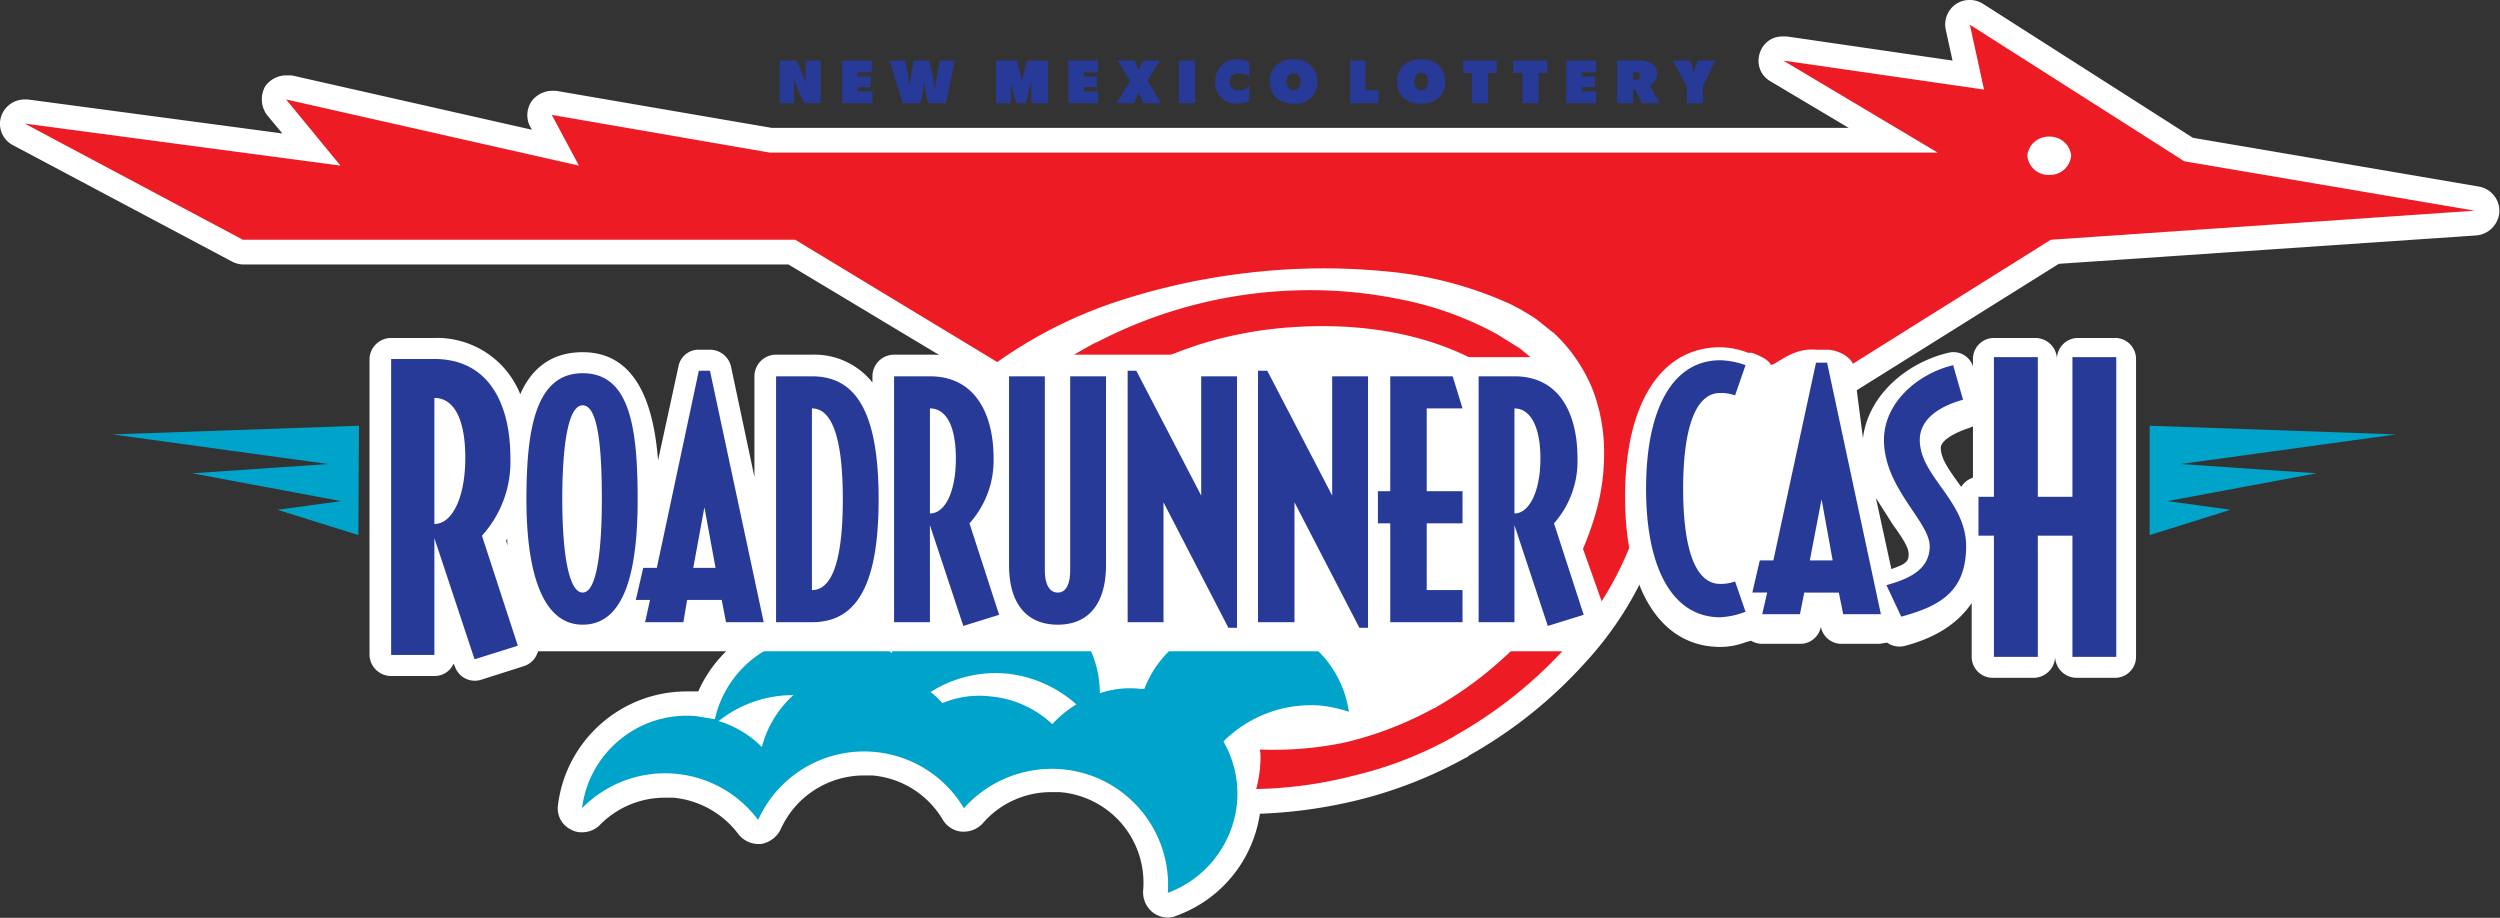 <svg xmlns="http://www.w3.org/2000/svg" width="404.5" height="148.5"><rect width="100%" height="100%" fill="#333333" stroke="none"/><path d="m300.898 22.648-34.722-5.921-25.5-16.278A2.92 2.92 0 0 0 239.102 0a2.92 2.92 0 0 0-1.727.523 3 3 0 0 0-1.199 3.079l.824 3.75-20.102-2.926h-.449c-3.047-.071-4.156 3.984-1.5 5.472l9.449 5.625H93.676l-26.176-4.5h-.523a3.16 3.16 0 0 0-2.403 1.204 2.99 2.99 0 0 0-.222 3.148l.222.375-29.176-6.602h-.671a3.15 3.15 0 0 0-2.551 1.352 3.23 3.23 0 0 0 .222 3.449l1.875 2.25-30.898-4.125H3a3 3 0 0 0-2.852 2.028 2.926 2.926 0 0 0 1.426 3.523l26.551 14.102c.414.226.879.355 1.352.375h66.222l23.852 14.324c.445.293.965.449 1.5.449.597 0 7.949 22.199.972 21.602h-1.949c-5.926 0-10.722 2.472-13.273 6.75a20 20 0 0 0-4.574-.75h-2.926a15.97 15.97 0 0 0-14.551 9.449h-1.426c-7.933.015-14.617 5.926-15.597 13.801a2.85 2.85 0 0 0 1.648 3c.391.211.832.316 1.273.296a3.06 3.06 0 0 0 2.102-.824 11.02 11.02 0 0 1 7.949-3.375h1.051a11.19 11.19 0 0 1 7.875 4.426 3.14 3.14 0 0 0 2.398 1.199h.301a3.23 3.23 0 0 0 2.403-1.722 11.09 11.09 0 0 1 10.125-6.602h1.046a11.02 11.02 0 0 1 8.551 5.398 3 3 0 0 0 2.324 1.426H117a3.15 3.15 0 0 0 2.25-.972 10.95 10.95 0 0 1 8.398-3.829h.977a11.05 11.05 0 0 1 7.574 3.883 11.03 11.03 0 0 1 2.551 8.117 3.15 3.15 0 0 0 1.199 2.625 3.2 3.2 0 0 0 1.801.602 2.6 2.6 0 0 0 1.051-.227 15.6 15.6 0 0 0 10.125-12.375 59 59 0 0 0 11.847-1.648 53.4 53.4 0 0 0 13.051-5.102c.153-.074.375-.148.449-.296a55.3 55.3 0 0 0 14.028-11.176 42.1 42.1 0 0 0 9.449-16.426l.676-2.398 47.472-29.704 50.704-3.449a3.07 3.07 0 0 0 2.773-2.847 3.005 3.005 0 0 0-2.477-3.079" style="fill:#fff;fill-opacity:1;fill-rule:nonzero;stroke:none" transform="scale(1.333)"/><path d="M193.125 56.25a17.6 17.6 0 0 0-1.949-6.676 21.3 21.3 0 0 0-4.125-5.176 13 13 0 0 0-1.278-1.046l-1.273-1.051-2.773-1.727a40.7 40.7 0 0 0-11.926-4.273 54 54 0 0 0-12.528-1.051 55.9 55.9 0 0 0-24.148 6.301h-.074a59 59 0 0 0-12.903 9.222c-.597.602 1.727 1.579 5.852 2.704a61.4 61.4 0 0 1 9.676-7.278 52.5 52.5 0 0 1 10.5-4.574 48.4 48.4 0 0 1 11.324-1.949c7.648-.449 15.676.75 22.199 4.426l2.403 1.5 1.046.824 1.051.972a16.9 16.9 0 0 1 3.227 4.204 10.2 10.2 0 0 1 1.273 4.875 13 13 0 0 1-.898 5.023 14.7 14.7 0 0 1-1.278 2.398c3.375.153 5.477-.074 5.704-.824a17.5 17.5 0 0 0 .898-6.824" style="fill:#ed1c24;fill-opacity:1;fill-rule:nonzero;stroke:none" transform="scale(1.333)"/><path d="M248.773 21.227a2.55 2.55 0 0 0 2.625-2.403c-.503-3-4.816-3-5.324 0a2.556 2.556 0 0 0 2.699 2.403m-95.847 69.75a42.4 42.4 0 0 0 10.199-.829 42.8 42.8 0 0 0 10.949-4.199h.074l.227-.148a46 46 0 0 0 12.227-10.199 36.2 36.2 0 0 0 7.199-13.727 26 26 0 0 0 .898-7.5 21.1 21.1 0 0 0-1.426-7.199 19.6 19.6 0 0 0-3.898-6l-.676-.676a.077.077 0 0 1-.074-.074l-.227-.153-.375-.296-1.5-1.204a27 27 0 0 0-3.222-1.875 46.5 46.5 0 0 0-15.227-3.972 78 78 0 0 0-16.199.148 79.8 79.8 0 0 0-16.051 3.449 54.8 54.8 0 0 0-14.773 7.426L96.523 29.102H29.477L3 15l38.324 5.102-6.597-8.028 35.546 8.028-3.296-6.153 26.472 4.574h141.75l-18.75-11.171 24.375 3.523L239.102 3l26.023 16.574 35.25 6-51.449 3.528-49.199 30.824a28 28 0 0 1-.829 3.375 39.65 39.65 0 0 1-8.847 15.301 53.9 53.9 0 0 1-13.352 10.648l-.222.148a47 47 0 0 1-12.375 4.801 50.8 50.8 0 0 1-11.625 1.574c.324-1.195.5-2.429.523-3.671a5.7 5.7 0 0 0-.074-1.125" style="fill:#ed1c24;fill-opacity:1;fill-rule:nonzero;stroke:none" transform="scale(1.333)"/><path d="M160.352 85.648c1.148.129 2.277.379 3.375.75a12.91 12.91 0 0 0-11.34-11 12.91 12.91 0 0 0-13.489 8.227h-.375a11.3 11.3 0 0 0-5.023.523c-.012-6.636-5.09-12.168-11.699-12.75-6.301-.523-11.926 2.028-13.574 7.875-2.028-1.949-4.727-1.722-7.727-2.023a12.9 12.9 0 0 0-13.727 10.051l-2.25-.375c-6.878-.621-13.011 4.32-13.875 11.176a14.09 14.09 0 0 1 11.016-4.207 14.09 14.09 0 0 1 10.359 5.628A14.102 14.102 0 0 1 117 98.102a14.32 14.32 0 0 1 11.926-4.727c7.644.676 13.344 7.344 12.824 15a12.97 12.97 0 0 0 8.398-10.875A12.73 12.73 0 0 0 148.5 90a15.01 15.01 0 0 1 11.852-4.352m-67.875 5.028a12.46 12.46 0 0 0-5.25-3.153 14.5 14.5 0 0 1 9.074-3.148 12.74 12.74 0 0 0-3.824 6.301m35.25-2.778a12.63 12.63 0 0 0-7.579-3.375 11.56 11.56 0 0 0-5.773.829A8 8 0 0 0 112.949 84a14.8 14.8 0 0 1 9.153-2.25 15.04 15.04 0 0 1 8.546 3.75 13.3 13.3 0 0 0-2.921 2.398" style="fill:#00a3c9;fill-opacity:1;fill-rule:nonzero;stroke:none" transform="scale(1.333)"/><path d="M256.875 41.023h-4.648a2.55 2.55 0 0 0-2.551 2.551 2.63 2.63 0 0 0-2.625-2.551h-5.028a2.55 2.55 0 0 0-2.546 2.551v.903a2.48 2.48 0 0 0-3-1.653c-4.801 1.125-9.676 4.949-10.352 10.352L225 44.477c-.227-1.204-2.023-2.028-3.227-2.028h-1.347c-3.153-.301-5.25 2.324-5.551 1.727-.301-.602-1.574-1.125-2.25-1.352h-.449a9.6 9.6 0 0 0-3.375-.676c-7.199 0-11.551 6.829-11.551 18.153s4.352 18.222 11.551 18.222a8.6 8.6 0 0 0 3.148-.597l.602-.153c.406.247.875.375 1.347.375h4.579a2.54 2.54 0 0 0 2.546-2.097v.074a2.55 2.55 0 0 0 2.551 2.023h4.574l.903-.148c.652.461 1.48.598 2.25.375 4.199-1.125 6.597-3.074 8.023-5.176v6.528a2.55 2.55 0 0 0 2.551 2.546h5.023a2.623 2.623 0 0 0 2.551-2.625 2.623 2.623 0 0 0 2.625 2.625h4.653a2.546 2.546 0 0 0 2.546-2.546V43.574a2.55 2.55 0 0 0-2.398-2.551m-17.926 10.954.528-.227v6.227a2.68 2.68 0 0 0-1.426 1.125l-.375-.528c-1.125-1.574-2.102-2.926-2.102-4.199s3.074-2.324 3.375-2.398m-9.148 11.773c.972 1.352 1.875 2.625 1.875 3.523 0 .903-.375 1.204-2.102 1.801l-1.875-8.625z" style="fill:#fff;fill-opacity:1;fill-rule:nonzero;stroke:none" transform="scale(1.333)"/><path d="m43.5 64.949-9.824-3.074 7.722-1.051-18.074-3.375 16.5-1.125-26.176-3.597 29.926-1.051z" style="fill:#00a3c9;fill-opacity:1;fill-rule:nonzero;stroke:none" transform="scale(1.333)"/><path d="M208.801 74.926c-5.699 0-9-5.778-9-15.602s3.301-15.597 9-15.597a9.7 9.7 0 0 1 3.074.597L210.602 48a5 5 0 0 0-1.801-.301c-3.227 0-4.5 4.875-4.5 11.625s1.273 11.551 4.5 11.551a5 5 0 0 0 1.801-.301l1.273 3.676c-.98.391-2.02.617-3.074.676m14.926-.375-.528-2.625H219l-.523 2.625h-4.579l.602-2.625h-1.801l.903-3.903h1.648l5.176-24h1.347l6.528 30.528zm-2.625-13.949-1.426 7.421h2.773zm9.671 14.25-1.796-3.829c2.398-.671 5.25-1.722 5.25-4.722s-5.551-7.051-5.551-12.903c0-4.5 4.051-8.023 8.398-9.074l1.199 4.199c-2.25.602-5.25 2.028-5.25 4.875 0 4.426 5.625 7.352 5.625 12.903s-3.222 7.273-7.875 8.551m20.778 4.875V65.023h-4.199v14.704h-5.329V65.023h-1.875v-4.722h1.875V43.352h5.329v16.949h4.199V43.352h5.324v36.375z" style="fill:#283a97;fill-opacity:1;fill-rule:nonzero;stroke:none" transform="scale(1.333)"/><path d="m260.926 64.949 9.824-3.074-7.648-1.051 18.074-3.375-16.5-1.125 26.176-3.597-29.926-1.051z" style="fill:#00a3c9;fill-opacity:1;fill-rule:nonzero;stroke:none" transform="scale(1.333)"/><path d="M194.477 75.824a2.78 2.78 0 0 0 .222-2.023l-3.148-8.852c1.722-2.324 2.551-6.148 2.551-9.301 0-7.796-1.954-12.296-8.329-12.296h-7.875a8 8 0 0 0-1.574-.301h-7.574c-.477 0-.941.129-1.352.375a2.6 2.6 0 0 0-1.347-.375h-4.352a2.626 2.626 0 0 0-2.625 2.625l-3-1.875a2.48 2.48 0 0 0-2.25-1.352h-1.125a2.35 2.35 0 0 0-1.801.75l-.75-.148h-4.347a2.623 2.623 0 0 0-2.551 2.625v3.898l-.824-6.523h-12.528c-.543 0-1.074.183-1.5.523a2.83 2.83 0 0 0-1.574-.523l-2.472-.301c-1.426 0-3.454 2.023-4.5 2.926v.222a9.3 9.3 0 0 0-6.977-2.847h-4.352a2.626 2.626 0 0 0-2.625 2.625v.75a8.99 8.99 0 0 0-7.347-3.375h-4.352a2.626 2.626 0 0 0-2.625 2.625v12.222l-2.847-13.421a2.63 2.63 0 0 0-2.551-2.028h-1.352a2.47 2.47 0 0 0-2.472 2.028l-2.477 11.398c-.449-5.699-2.102-13.125-9.148-13.125-3.977 0-6.301 2.176-7.579 5.102a10.87 10.87 0 0 0-10.421-6.829h-5.25a2.626 2.626 0 0 0-2.625 2.551V79.5a2.623 2.623 0 0 0 2.625 2.551h5.25a2.48 2.48 0 0 0 2.324-1.5l.148.301a2.554 2.554 0 0 0 3.227 1.648l5.176-1.648a2.57 2.57 0 0 0 1.5-1.278l.222-.523h127.875l.824-2.028-.296-.296a4 4 0 0 0 .75-.903M61.574 65.398c-.012.305.016.606.074.903l-.222-.676z" style="fill:#fff;fill-opacity:1;fill-rule:nonzero;stroke:none" transform="scale(1.333)"/><path d="m57.602 80.023-4.875-14.699V79.5h-5.25V43.574h5.25c6.523 0 9.222 5.324 9.222 12a13.32 13.32 0 0 1-3.449 9.449l4.352 13.352zm-4.875-31.722v15.301c2.171 0 3.75-3.227 3.75-8.028s-1.426-7.273-3.75-7.273m18 27.523c-5.028 0-6.829-6.676-6.829-15.222 0-8.551 1.125-15.301 6.829-15.301 5.699 0 6.671 6.523 6.671 15.301 0 8.773-1.574 15.222-6.671 15.222m0-26.625c-1.875 0-2.477 5.403-2.477 11.403s.676 11.324 2.477 11.324c1.796 0 2.324-5.551 2.324-11.324 0-5.778-.375-11.403-2.324-11.403m17.398 26.324-.523-2.699h-4.204l-.449 2.699h-4.648l.597-2.699h-1.722l.898-3.898h1.653L84.824 45h1.352l6.523 30.523zM85.5 61.574l-1.352 7.352h2.704zm13.051 13.949h-4.352V45.676h4.352c5.097 0 8.097 3.898 8.097 14.926 0 11.023-3 14.921-8.097 14.921m0-25.949v22.051c2.551 0 3.75-3.898 3.75-11.023s-1.199-11.028-3.75-11.028m18.375 26.403-4.051-12.227v11.773h-4.352V45.676h4.352c5.398 0 7.727 4.426 7.727 9.972a11.4 11.4 0 0 1-2.926 7.875l3.597 11.102zm-4.051-26.403v12.75c1.875 0 3.148-2.699 3.148-6.676 0-3.972-1.199-6.074-3.148-6.074m15.523 26.25c-3.671 0-5.921-2.398-5.921-7.273V45.676h4.347v23.551c0 1.648.528 2.699 1.574 2.699 1.051 0 1.5-1.125 1.5-2.699V45.676h4.352v22.875c0 4.801-2.176 7.273-5.852 7.273m20.704.375-7.875-15.222v14.546h-4.352V45h1.051l7.875 15.148V45.676h4.347v30.523zm15.898 0-7.875-15.222v14.546h-4.426V45h1.125l7.875 15.148V45.676h4.352v30.523zm3.75-.676v-12h-1.5v-3.898h1.5V45.676h7.574l1.199 3.898h-4.347v10.051h4.347v3.898h-4.347v8.102h4.347v3.898zm19.125.454-4.051-12.227v11.773h-4.347V45.676h4.347c5.403 0 7.653 4.426 7.653 9.972a11.4 11.4 0 0 1-2.852 7.875l3.602 11.102zm-4.051-26.403v12.75c1.801 0 3.153-2.699 3.153-6.676 0-3.972-1.278-6.074-3.153-6.074m-86.25-37.051-.75-1.722-.375-.824-.148-.676.074.75v2.472h-1.727V7.352h2.028l.676 1.5q.152.463.375.898.14.407.222.824l-.074-.523a5.2 5.2 0 0 1-.074-1.125V7.352h1.801v5.171zm4.653 0V7.352h3.597v1.421h-1.722v.528h1.574v1.273h-1.574v.528h1.796v1.421zm12.597 0h-2.176l-.375-1.722v-.449l-.148-.528v.824l-.375 1.875h-2.176L108 7.352h1.875l.375 1.949v.449q.017.227.074.449v.301q.081-.569.227-1.125l.375-2.023h1.875l.375 1.722a4.7 4.7 0 0 1 .148.903l.153.898c.074.375.074-.523.074-.898l.148-.528.375-2.097h1.801zm10.352 0V9.898q.063-.445.074-.898v.449l-.074.449-.153.602-.523 2.023h-1.125l-.602-2.023-.148-.676v-.449q.017.227.074.449v2.699h-1.801V7.352h2.551l.602 2.472.597-2.472h2.551v5.171zm4.5 0V7.352h3.597v1.421h-1.722v.528h1.574v1.273h-1.574v.528h1.722v1.421zm9.148 0-.301-.671a1.9 1.9 0 0 1-.375-.75v.148l-.148.449-.375.824h-2.102l1.653-2.699-1.5-2.472h2.023l.227.449.148.375.153.375.222-.602.301-.597h2.023l-1.5 2.472 1.653 2.699zm4.278 0V7.352h1.949v5.171zm8.472-.222a4.6 4.6 0 0 1-1.5.301 2.48 2.48 0 0 1-2.551-2.704 2.553 2.553 0 0 1 2.625-2.699 3.5 3.5 0 0 1 1.5.375v1.801a1.49 1.49 0 0 0-1.046-.449 1.05 1.05 0 1 0-.079 2.023c.457.016.887-.211 1.125-.597v1.875zm5.477.301c-1.801 0-2.926-1.051-2.926-2.704 0-1.648 1.125-2.699 2.926-2.699a2.623 2.623 0 0 1 2.847 2.699 2.626 2.626 0 0 1-2.847 2.704m-.074-3.75a.973.973 0 0 0-.829 1.046c0 .676.375 1.051.829 1.051.449 0 .898-.375.898-1.051a.97.97 0 0 0-.898-1.046m6.898 3.671V7.352h1.875v3.597h1.574v1.574zm8.625.079c-1.801 0-2.926-1.051-2.926-2.704 0-1.648 1.125-2.699 2.926-2.699s2.926 1.051 2.926 2.699c0 1.653-1.199 2.704-2.926 2.704m0-3.75c-.523 0-.824.449-.824 1.046 0 .602.301 1.051.824 1.051s.824-.375.824-1.051c0-.671-.301-1.046-.824-1.046m8.102 0v3.671h-1.954V8.852h-1.046v-1.5h4.046v1.5zm6.148 0v3.671h-1.949V8.852h-1.125v-1.5h4.125v1.5zm3.375 3.671V7.352h3.602v1.421H192v.528h1.574v1.273H192v.528h1.727v1.421zm9.148 0-.75-1.648h-.296v1.648h-1.954V7.352h2.403a3.34 3.34 0 0 1 1.722.296c.461.301.743.805.75 1.352a1.48 1.48 0 0 1-.449 1.051l-.449.375 1.199 2.097zm-.449-3.75h-.597v.903h.597c.153 0 .227-.227.227-.375 0-.153-.074-.528-.227-.528m7.875 1.653v2.097h-1.949v-2.097l-1.727-3.074h2.102l.375 1.046v.227a.3.3 0 0 1 .074.227c.063-.254.137-.508.227-.75l.301-.75h2.097z" style="fill:#283a97;fill-opacity:1;fill-rule:nonzero;stroke:none" transform="scale(1.333)"/></svg>